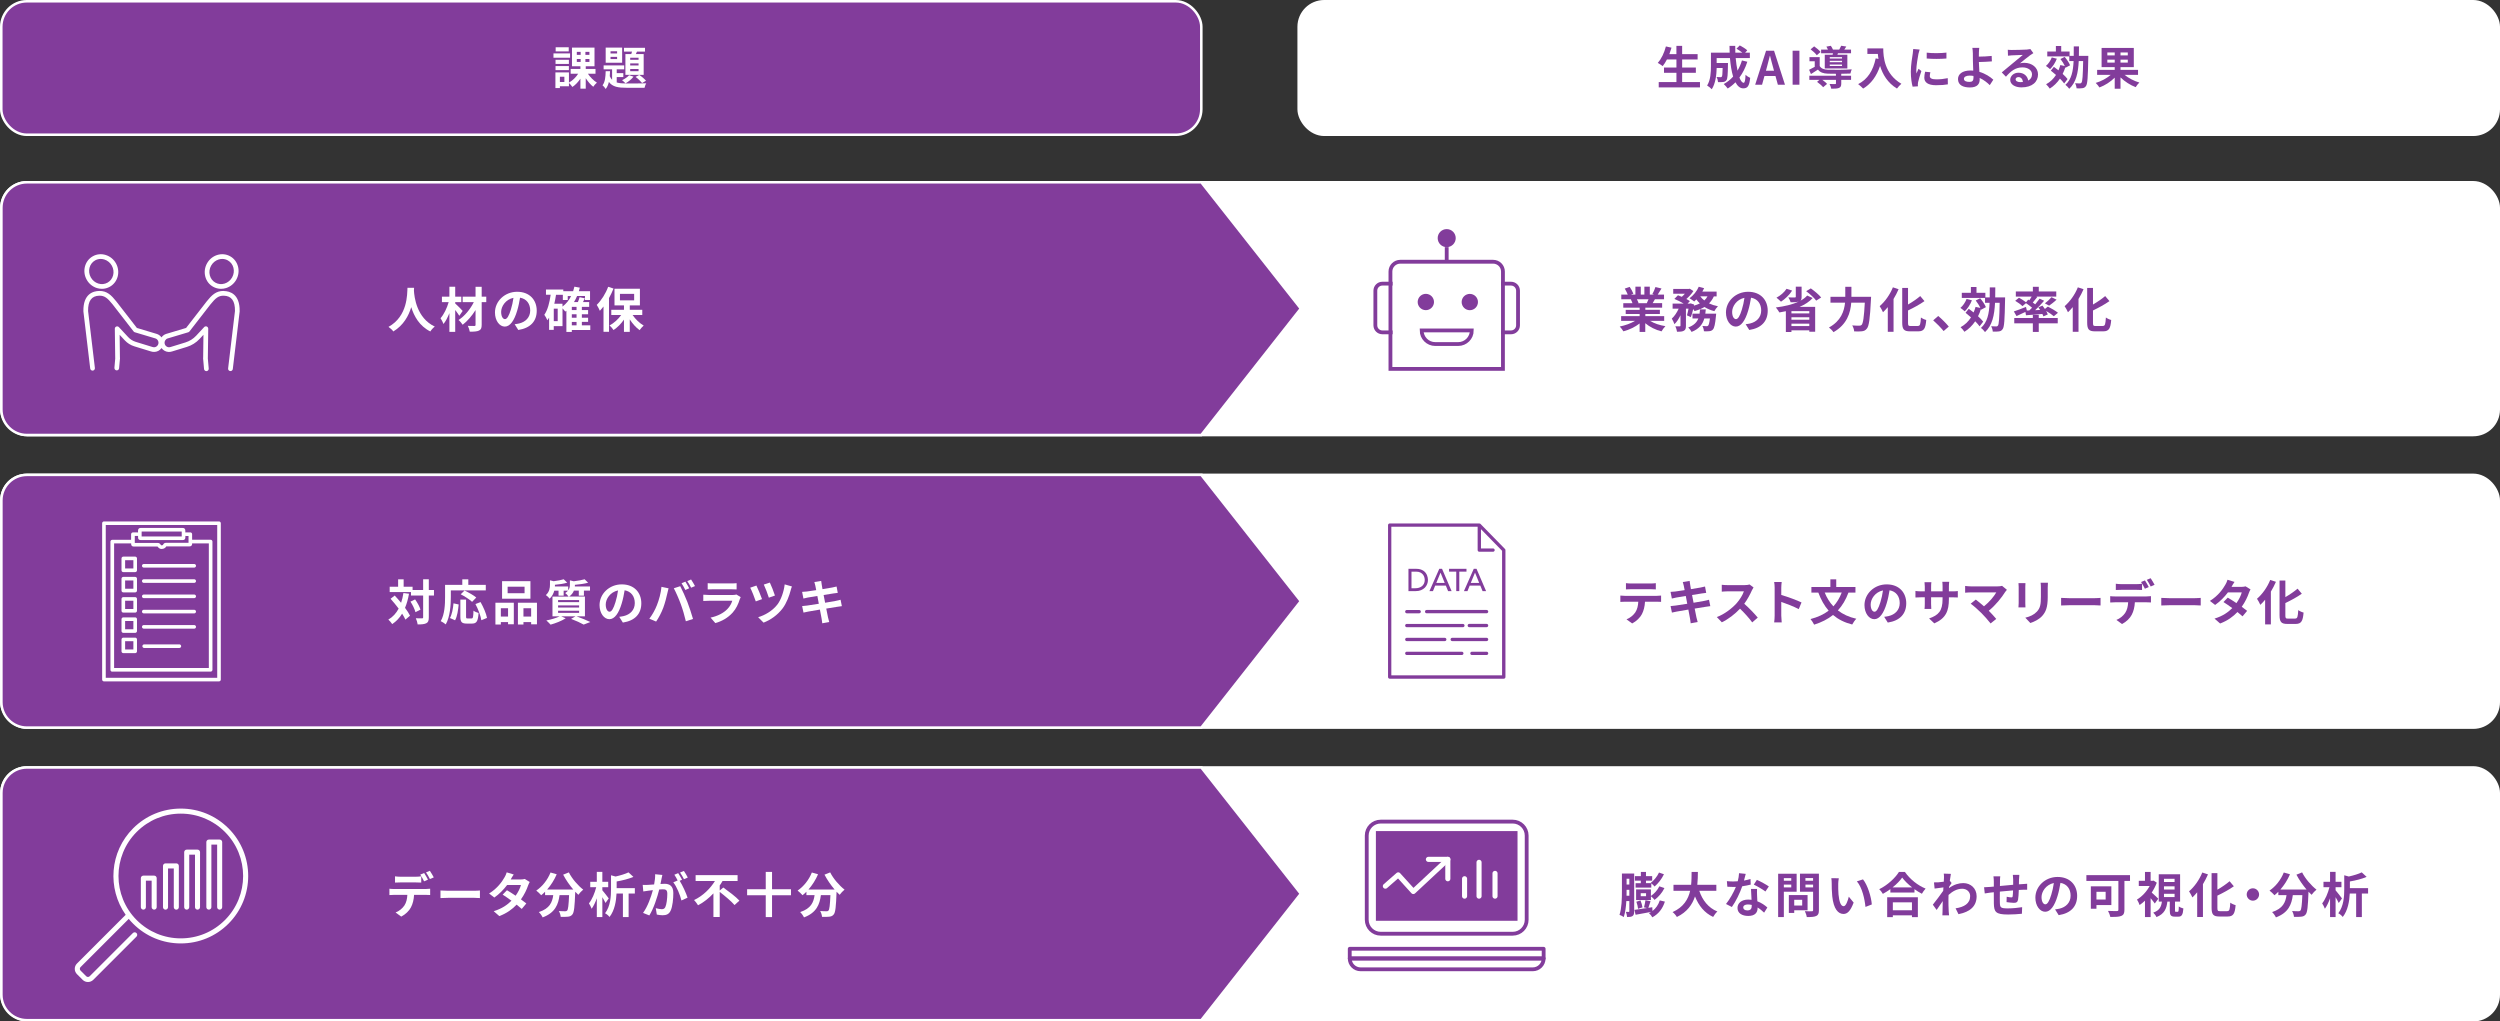 <?xml version="1.0" encoding="UTF-8"?>
<svg id="_レイヤー_1" data-name="レイヤー 1" xmlns="http://www.w3.org/2000/svg" xmlns:xlink="http://www.w3.org/1999/xlink" viewBox="0 0 981.04 400.84">
  <rect x="0" y="0" width="981.04" height="400.84" fill="#333333" stroke="none"/>
  <defs>
    <clipPath id="clippath">
      <rect x="19.27" y="193.32" width="90" height="92.5" fill="none"/>
    </clipPath>
    <clipPath id="clippath-1">
      <rect x="19.27" y="193.32" width="90.5" height="93" fill="none"/>
    </clipPath>
  </defs>
  <rect x=".5" y=".5" width="470.91" height="52.38" rx="10" ry="10" fill="#823c9b" stroke="#fff" stroke-miterlimit="10"/>
  <rect x="509.63" y=".5" width="470.91" height="52.38" rx="10" ry="10" fill="#fff" stroke="#fff" stroke-miterlimit="10"/>
  <rect x=".54" y="71.53" width="980" height="99.18" rx="10" ry="10" fill="#fff" stroke="#fff" stroke-miterlimit="10"/>
  <g>
    <path d="M223.71,22.65h-6.52v-1.69h6.52v1.69ZM230.71,28.94c.9,1.37,2.27,2.72,3.53,3.49-.47.36-1.12,1.12-1.44,1.62-1.03-.79-2.09-2.03-2.95-3.37v4.1h-2.09v-3.92c-.88,1.33-1.98,2.5-3.15,3.26-.31-.47-.9-1.17-1.35-1.57v1.3h-3.55v.7h-1.76v-6.14h5.31v4c1.39-.76,2.74-2.07,3.62-3.48h-2.95v-1.89h3.83v-1.04h-3.31v-7.33h8.84v7.33h-3.44v1.04h3.83v1.89h-2.97ZM223.24,25.1h-5.24v-1.64h5.24v1.64ZM218,25.93h5.24v1.6h-5.24v-1.6ZM223.18,20.17h-5.13v-1.62h5.13v1.62ZM221.47,30.11h-1.76v2.07h1.76v-2.07ZM226.35,21.52h1.51v-1.17h-1.51v1.17ZM226.35,24.31h1.51v-1.15h-1.51v1.15ZM231.3,20.35h-1.58v1.17h1.58v-1.17ZM231.3,23.16h-1.58v1.15h1.58v-1.15Z" fill="#fff"/>
    <path d="M241.99,32.36c1.08.32,2.39.4,4,.4,1.22,0,6.14,0,7.62-.07-.29.41-.58,1.24-.68,1.76h-6.93c-3.38,0-5.62-.34-7.06-2.3-.25,1.08-.65,2.03-1.26,2.77-.27-.45-.81-1.13-1.24-1.46,1.01-1.24,1.19-3.37,1.24-5.53h1.71c-.02.67-.05,1.31-.11,1.96.25.58.56,1.04.92,1.42v-4.1h-3.33v-1.55h8.07v1.55h-2.93v1.48h2.59v1.55h-2.59v2.12ZM244.14,24.63h-6.46v-5.94h6.46v5.94ZM242.16,20.12h-2.58v.85h2.58v-.85ZM242.16,22.31h-2.58v.88h2.58v-.88ZM248.62,30.07c-.77,1.01-2.04,2.03-3.15,2.63-.31-.34-.99-.95-1.37-1.24,1.06-.49,2.14-1.19,2.77-1.94l1.75.56ZM247.72,21.21c.11-.31.2-.65.31-.97h-3.17v-1.49h8.25v1.49h-3.15l-.43.97h3.06v8.17h-7.17v-8.17h2.3ZM250.58,22.65h-3.28v.83h3.28v-.83ZM250.58,24.87h-3.28v.83h3.28v-.83ZM250.58,27.07h-3.28v.86h3.28v-.86ZM250.87,29.41c.96.63,2.07,1.58,2.63,2.27l-1.53.9c-.56-.7-1.67-1.76-2.57-2.4l1.48-.77Z" fill="#fff"/>
  </g>
  <g>
    <path d="M667.1,32.2v2.11h-16.19v-2.11h6.95v-3.62h-4.88v-2.07h4.88v-3.17h-3.73c-.52.99-1.08,1.91-1.67,2.61-.43-.34-1.39-.99-1.93-1.28,1.4-1.51,2.58-4,3.19-6.45l2.21.49c-.25.86-.54,1.71-.85,2.54h2.77v-3.24h2.25v3.24h6.07v2.09h-6.07v3.17h5.38v2.07h-5.38v3.62h6.99Z" fill="#823c9b"/>
    <path d="M685.67,24.26c-.74,2.34-1.8,4.43-3.1,6.18.52,1.3,1.1,2.05,1.67,2.05.43,0,.65-.9.74-3.15.49.5,1.24.97,1.82,1.21-.34,3.33-1.06,4.12-2.74,4.12-1.26,0-2.25-.9-3.04-2.38-.92.95-1.93,1.76-3.04,2.45-.32-.47-1.1-1.35-1.55-1.76,1.39-.76,2.63-1.75,3.67-2.92-.61-2.03-1.01-4.56-1.24-7.26h-5.22v1.93h4.45s-.02.56-.02.81c-.05,3.78-.16,5.38-.58,5.91-.34.47-.7.63-1.24.72-.47.07-1.24.07-2.07.05-.04-.63-.27-1.46-.59-2,.65.05,1.26.07,1.55.07.25,0,.4-.04.54-.22.18-.25.25-1.12.31-3.39h-2.34c-.07,2.63-.45,6.14-1.93,8.34-.38-.41-1.33-1.21-1.82-1.46,1.37-2.16,1.5-5.29,1.5-7.63v-5.26h7.35c-.04-.88-.07-1.76-.07-2.66h2.25c-.02.9,0,1.78.04,2.66h2.75c-.67-.54-1.57-1.12-2.3-1.57l1.3-1.28c.99.5,2.3,1.33,2.94,1.93l-.86.92h1.87v2.12h-5.56c.16,1.8.41,3.49.72,4.93.7-1.21,1.3-2.54,1.73-4l2.14.52Z" fill="#823c9b"/>
    <path d="M693.03,19.9h3.13l4.29,13.34h-2.79l-.94-3.42h-4.32l-.94,3.42h-2.7l4.27-13.34ZM692.98,27.75h3.17l-.4-1.46c-.41-1.39-.77-2.92-1.15-4.36h-.09c-.34,1.46-.74,2.97-1.13,4.36l-.4,1.46Z" fill="#823c9b"/>
    <path d="M703.45,19.9h2.67v13.34h-2.67v-13.34Z" fill="#823c9b"/>
    <path d="M722.54,29.71h3.85v1.62h-3.85v1.44c0,.95-.2,1.46-.92,1.75-.72.27-1.67.29-3.01.29-.09-.58-.4-1.31-.67-1.85.88.05,1.87.05,2.14.04.29,0,.38-.07.38-.27v-1.39h-5.35c.72.5,1.46,1.12,1.87,1.58l-1.55,1.31c-.47-.59-1.55-1.51-2.39-2.11l.95-.79h-3.98v-1.62h10.44v-.76c-1.21,0-2.32-.02-3.15-.04-1.82-.07-3.04-.47-3.91-1.6-.86.59-1.75,1.15-2.75,1.76l-.72-1.69c.67-.32,1.46-.72,2.21-1.15v-2.18h-2.07v-1.62h4.02v3.49c.59.99,1.67,1.39,3.21,1.44,2.18.09,6.88.04,9.36-.14-.18.4-.43,1.17-.52,1.64-.96.04-2.25.07-3.6.09v.76ZM712.94,21.68c-.47-.67-1.53-1.66-2.43-2.32l1.39-1.17c.9.61,2,1.53,2.5,2.21l-1.46,1.28ZM719.15,21.48c.04-.18.09-.38.13-.58h-4.65v-1.44h2.68c-.16-.4-.4-.83-.61-1.17l1.75-.32c.31.43.65,1.03.83,1.49h2.47c.29-.49.59-1.08.77-1.51l2,.31c-.27.45-.54.86-.79,1.21h2.65v1.44h-5.13l-.23.58h3.91v5.37h-8.86v-5.37h3.1ZM722.84,22.42h-4.81v.54h4.81v-.54ZM722.84,23.86h-4.81v.56h4.81v-.56ZM722.84,25.32h-4.81v.58h4.81v-.58Z" fill="#823c9b"/>
    <path d="M739.02,19c0,3.4.49,9.98,7.11,13.88-.47.38-1.35,1.31-1.73,1.87-3.73-2.25-5.64-5.65-6.63-8.88-1.35,4.03-3.51,7.02-6.64,8.89-.4-.45-1.4-1.33-1.96-1.75,3.75-1.89,5.89-5.37,6.88-10.1l1.1.2c-.13-.68-.2-1.33-.25-1.94h-4.11v-2.18h6.23Z" fill="#823c9b"/>
    <path d="M752.84,21.05c-.23,1.21-.86,4.81-.86,6.61,0,.34.02.81.07,1.17.27-.61.56-1.24.81-1.84l1.12.88c-.5,1.49-1.1,3.46-1.3,4.41-.05.27-.09.67-.09.85,0,.2.02.49.04.74l-2.09.14c-.36-1.24-.7-3.44-.7-5.89,0-2.7.56-5.74.76-7.13.05-.5.16-1.19.18-1.76l2.52.22c-.14.38-.38,1.28-.45,1.6ZM757.29,29.86c0,.79.68,1.28,2.52,1.28,1.6,0,2.93-.14,4.52-.47l.04,2.43c-1.17.22-2.61.34-4.65.34-3.1,0-4.59-1.1-4.59-2.95,0-.7.11-1.42.31-2.34l2.07.2c-.14.59-.22,1.03-.22,1.51ZM763.81,20.64v2.32c-2.21.2-5.47.22-7.74,0v-2.3c2.21.31,5.8.22,7.74-.02Z" fill="#823c9b"/>
    <path d="M776.55,20.91c-.02.41-.02.85-.02,1.31,1.44-.02,3.55-.09,5.04-.27l.07,2.14c-1.51.13-3.64.22-5.1.25.04,1.08.11,2.52.2,3.85,2.29.67,4.23,1.93,5.47,3.08l-1.39,2.14c-1.03-1.03-2.38-2.09-3.98-2.83.02.23.02.45.02.63,0,1.6-.81,3.11-3.83,3.11-2.57,0-4.68-.85-4.68-3.29,0-1.87,1.6-3.37,4.92-3.37.36,0,.72.02,1.06.05-.05-1.4-.13-2.93-.13-3.89,0-1.1,0-2.16-.02-2.93-.04-.88-.09-1.66-.2-2.11h2.72c-.09.52-.14,1.4-.16,2.11ZM772.86,32.14c1.15,0,1.57-.5,1.57-1.71,0-.16,0-.38-.02-.63-.47-.07-.97-.13-1.48-.13-1.4,0-2.25.49-2.25,1.26,0,.88.92,1.21,2.18,1.21Z" fill="#823c9b"/>
    <path d="M789.55,19.61c.95,0,4.81-.07,5.83-.16.74-.07,1.15-.13,1.37-.2l1.17,1.6c-.41.27-.85.52-1.26.83-.97.68-2.86,2.27-4,3.17.59-.14,1.13-.2,1.71-.2,3.06,0,5.38,1.91,5.38,4.54,0,2.84-2.16,5.1-6.52,5.1-2.5,0-4.39-1.15-4.39-2.95,0-1.46,1.31-2.81,3.22-2.81,2.23,0,3.58,1.37,3.84,3.08.99-.52,1.49-1.35,1.49-2.45,0-1.62-1.62-2.72-3.75-2.72-2.75,0-4.56,1.46-6.48,3.66l-1.64-1.69c1.28-1.03,3.46-2.86,4.52-3.75,1.01-.83,2.88-2.34,3.76-3.12-.92.02-3.4.13-4.36.18-.49.04-1.06.09-1.48.14l-.07-2.34c.5.07,1.13.09,1.64.09ZM792.79,32.23c.38,0,.72-.02,1.04-.05-.11-1.17-.77-1.93-1.75-1.93-.68,0-1.12.41-1.12.86,0,.67.74,1.12,1.82,1.12Z" fill="#823c9b"/>
    <path d="M807.13,23.05c-.59,1.55-1.62,3.11-2.66,4.1-.36-.34-1.15-.97-1.62-1.28.97-.79,1.82-2.07,2.3-3.33l1.98.5ZM810,32.75c-.38-.56-.97-1.22-1.64-1.89-1.08,1.6-2.43,2.92-4,3.91-.29-.45-1.01-1.31-1.44-1.71,1.6-.86,2.9-2.11,3.89-3.65-.68-.61-1.39-1.19-2.04-1.69l1.21-1.49c.58.41,1.19.88,1.8,1.37.29-.65.52-1.35.72-2.07l1.78.38c-.4-.88-1.08-1.93-1.73-2.75l1.66-.83c.85.99,1.78,2.36,2.12,3.29l-1.78.95-.07-.2c-.29.94-.65,1.82-1.06,2.63.79.72,1.48,1.42,1.93,2.02l-1.35,1.75ZM819.49,21.93s0,.68-.02.95c-.14,7.4-.29,10.03-.88,10.84-.4.59-.81.79-1.4.88-.56.11-1.41.09-2.29.07-.04-.59-.27-1.42-.61-2,.81.05,1.55.07,1.89.07.27,0,.45-.05.63-.31.38-.49.54-2.68.65-8.48h-1.73c-.23,4.63-1.01,8.41-3.73,10.89-.32-.5-1.03-1.22-1.51-1.55,2.39-2.12,3.04-5.31,3.22-9.34h-1.69v-1.82h-8.64v-1.91h3.38v-2.16h2.09v2.16h3.29v1.69h1.62c.02-1.17.02-2.41.02-3.71h2.05c0,1.28-.02,2.52-.04,3.71h3.69Z" fill="#823c9b"/>
    <path d="M833.69,29.37c1.58,1.28,3.78,2.43,5.83,3.02-.49.43-1.13,1.28-1.44,1.82-2.09-.79-4.29-2.2-5.96-3.83v4.43h-2.27v-4.34c-1.66,1.66-3.85,3.06-6,3.85-.32-.5-.97-1.33-1.46-1.78,2.14-.63,4.38-1.82,5.89-3.17h-5.33v-1.96h6.9v-1.06h-5.15v-7.53h12.64v7.53h-5.22v1.06h6.88v1.96h-5.31ZM826.95,21.75h2.9v-1.15h-2.9v1.15ZM829.85,24.56v-1.15h-2.9v1.15h2.9ZM834.98,20.6h-2.86v1.15h2.86v-1.15ZM834.98,23.41h-2.86v1.15h2.86v-1.15Z" fill="#823c9b"/>
  </g>
  <path d="M471.41,71.53H10.54c-5.5,0-10,4.5-10,10v79.18c0,5.5,4.5,10,10,10h460.87l39.05-49.62-39.05-49.56Z" fill="#823c9b" stroke="#fff" stroke-miterlimit="10"/>
  <g>
    <path d="M162.49,112.94c-.02.3-.04.68-.06,1.08.15,2.62,1.1,10.81,8.19,14.13-.7.53-1.39,1.31-1.75,1.92-4.29-2.13-6.42-6.04-7.49-9.54-1.03,3.42-3.02,7.09-7.03,9.54-.4-.59-1.14-1.27-1.9-1.8,7.58-4.2,7.31-12.82,7.45-15.33h2.58Z" fill="#fff"/>
    <path d="M180.24,123.92c-.38-.61-.99-1.46-1.61-2.28v8.59h-2.28v-7.35c-.67,1.65-1.44,3.19-2.32,4.26-.23-.7-.76-1.65-1.16-2.26,1.35-1.52,2.54-4.03,3.19-6.31h-2.64v-2.15h2.93v-3.91h2.28v3.91h2.39v2.15h-2.39v.51c.76.63,2.51,2.45,2.93,2.93l-1.31,1.92ZM190.82,118.57h-1.8v8.89c0,1.31-.29,1.9-1.06,2.26-.76.38-1.98.44-3.61.44-.09-.65-.44-1.65-.76-2.28,1.04.04,2.22.04,2.55.04.34-.02.47-.11.47-.46v-5.78c-1.41,2.26-3.23,4.37-5.05,5.76-.38-.59-1.04-1.39-1.63-1.86,2.36-1.48,4.63-4.26,6-7.01h-4.37v-2.15h5.05v-3.88h2.41v3.88h1.8v2.15Z" fill="#fff"/>
    <path d="M203.38,129.49l-1.42-2.26c.72-.08,1.25-.19,1.77-.3,2.43-.57,4.33-2.32,4.33-5.09,0-2.62-1.42-4.58-3.99-5.02-.27,1.61-.59,3.36-1.14,5.15-1.14,3.84-2.77,6.19-4.84,6.19s-3.86-2.32-3.86-5.53c0-4.39,3.8-8.13,8.72-8.13s7.67,3.27,7.67,7.41-2.45,6.84-7.24,7.58ZM198.16,125.23c.8,0,1.54-1.2,2.32-3.76.44-1.41.8-3.02,1.01-4.6-3.13.65-4.83,3.42-4.83,5.51,0,1.92.76,2.85,1.5,2.85Z" fill="#fff"/>
    <path d="M231.63,129.51h-7.24v.74h-2.13v-8.3c-.13.11-.28.23-.42.32-.21-.28-.68-.85-1.1-1.29v6.99h-3.44v1.48h-1.82v-4.81c-.21.36-.44.72-.68,1.04-.21-.51-.8-1.65-1.2-2.15,1.33-1.9,2.05-4.77,2.49-7.86h-1.84v-2.05h6.8v.65h3.86c.19-.57.36-1.16.49-1.77l2.13.38c-.11.47-.25.93-.38,1.39h4.39v3.46h-1.99v-1.56h-3.1c-.34.85-.76,1.63-1.22,2.38h1.54c.27-.65.53-1.35.67-1.92l2.05.44c-.23.51-.48,1.01-.72,1.48h2.43v1.86h-2.87v1.27h2.45v1.65h-2.45v1.35h2.45v1.63h-2.45v1.35h3.31v1.84ZM218.85,121.13h-1.54v4.88h1.54v-4.88ZM220.74,120.29c1.41-1.04,2.55-2.45,3.38-4.12h-1.33v1.56h-1.92v-2.05h-2.68c-.17,1.2-.4,2.37-.67,3.51h3.21v1.1ZM226.25,120.41h-1.86v1.27h1.86v-1.27ZM226.25,123.33h-1.86v1.35h1.86v-1.35ZM224.39,127.67h1.86v-1.35h-1.86v1.35Z" fill="#fff"/>
    <path d="M240.75,113.23c-.49,1.23-1.08,2.53-1.77,3.74v13.24h-2.15v-9.94c-.47.61-.95,1.18-1.44,1.69-.21-.55-.84-1.77-1.22-2.32,1.77-1.71,3.5-4.41,4.48-7.1l2.09.68ZM248.24,123.62c1.12,1.65,2.75,3.21,4.35,4.14-.51.44-1.23,1.23-1.6,1.8-1.39-.99-2.77-2.53-3.86-4.22v4.9h-2.28v-4.81c-1.16,1.67-2.6,3.12-4.1,4.08-.34-.55-1.04-1.37-1.56-1.8,1.71-.89,3.4-2.43,4.58-4.1h-3.89v-2.05h4.98v-1.71h-3.72v-6.54h9.97v6.54h-3.97v1.71h4.9v2.05h-3.8ZM243.28,117.86h5.57v-2.55h-5.57v2.55Z" fill="#fff"/>
  </g>
  <g>
    <path d="M647.51,125.92c1.62.99,3.82,1.73,6.02,2.07-.51.49-1.18,1.44-1.52,2.05-2.34-.59-4.64-1.73-6.38-3.21v3.42h-2.22v-3.31c-1.77,1.39-4.1,2.49-6.36,3.08-.32-.55-.97-1.42-1.44-1.88,2.13-.44,4.37-1.23,6-2.22h-5.45v-1.86h7.26v-.84h-5.47v-1.63h5.47v-.85h-6.42v-1.77h3.61c-.15-.48-.4-1.04-.65-1.48l.23-.04h-3.97v-1.84h2.54c-.27-.72-.76-1.63-1.18-2.36l1.94-.67c.55.82,1.18,1.94,1.44,2.68l-.93.34h1.73v-3.1h2.11v3.1h1.41v-3.1h2.13v3.1h1.69l-.68-.21c.46-.78.93-1.92,1.2-2.75l2.38.57c-.53.87-1.04,1.73-1.48,2.39h2.47v1.84h-3.57c-.3.55-.61,1.06-.89,1.52h3.72v1.77h-6.59v.85h5.7v1.63h-5.7v.84h7.39v1.86h-5.51ZM642.35,117.45c.27.49.51,1.06.65,1.46l-.32.06h3.55c.23-.46.46-1.01.67-1.52h-4.54Z" fill="#823c9b"/>
    <path d="M672.55,116.29c-.49,1.08-1.12,1.99-1.9,2.77,1.04.49,2.22.87,3.5,1.12-.49.46-1.12,1.35-1.42,1.92-1.44-.36-2.74-.93-3.88-1.63-1.12.68-2.43,1.2-3.88,1.6-.11-.21-.3-.49-.53-.8-.27,1.18-.59,2.32-.93,3.17l-1.52-.7c.21-.7.44-1.65.61-2.62h-1.01v6.69c0,1.03-.15,1.63-.82,1.98-.65.36-1.5.4-2.68.4-.06-.63-.36-1.54-.65-2.15.7.02,1.46.02,1.71.02.23-.02.3-.06.3-.29v-4.07c-.67,1.41-1.46,2.68-2.38,3.51-.19-.65-.68-1.58-1.03-2.18,1.04-.93,2.03-2.41,2.7-3.91h-2.38v-1.98h4.35c-1.06-.65-2.49-1.37-3.67-1.84l1.42-1.44c.46.17.99.38,1.5.61.42-.36.84-.78,1.2-1.2h-4.56v-1.9h6.14l.34-.08,1.44.91c-.65,1.06-1.71,2.22-2.77,3.13.55.28,1.03.57,1.39.84l-.93.97h.91l.3-.1,1.37.46-.08.44c.84-.23,1.63-.51,2.32-.87-.49-.48-.95-1.01-1.35-1.58-.29.3-.57.57-.85.82-.44-.36-1.31-.97-1.84-1.27,1.48-1.06,2.89-2.77,3.63-4.52l2.11.57c-.21.46-.44.89-.7,1.33h5.6v1.88h-1.1ZM673.45,123.09s-.04.59-.08.85c-.3,3.29-.65,4.75-1.2,5.36-.42.44-.82.59-1.39.66-.47.06-1.25.08-2.13.04-.02-.63-.27-1.5-.61-2.09.68.08,1.33.1,1.63.1.27,0,.42-.04.61-.21.27-.25.51-1.06.72-2.83h-2.2c-.65,2.26-2,4.1-5,5.28-.25-.53-.84-1.33-1.31-1.75,2.28-.84,3.38-2.05,3.97-3.53h-2.3v-1.88h2.77c.1-.55.15-1.1.19-1.69h2.26c-.06.57-.11,1.14-.19,1.69h4.24ZM667.22,116.29c.42.59.95,1.14,1.58,1.61.51-.46.93-1.01,1.25-1.61h-2.83Z" fill="#823c9b"/>
    <path d="M686.44,129.49l-1.42-2.26c.72-.08,1.25-.19,1.77-.3,2.43-.57,4.33-2.32,4.33-5.09,0-2.62-1.42-4.58-3.99-5.02-.27,1.61-.59,3.36-1.14,5.15-1.14,3.84-2.77,6.19-4.84,6.19s-3.86-2.32-3.86-5.53c0-4.39,3.8-8.13,8.72-8.13s7.67,3.27,7.67,7.41-2.45,6.84-7.24,7.58ZM681.22,125.23c.8,0,1.54-1.2,2.32-3.76.44-1.41.8-3.02,1.01-4.6-3.13.65-4.83,3.42-4.83,5.51,0,1.92.76,2.85,1.5,2.85Z" fill="#823c9b"/>
    <path d="M711.33,116.95c-1.29,1.44-3.08,2.58-5.11,3.46h6.08v9.76h-2.3v-.55h-7.01v.65h-2.19v-8.15c-.85.19-1.69.36-2.54.49-.29-.51-.97-1.48-1.39-1.96,3.32-.4,6.57-1.14,9.06-2.36l-.04.02c-.82.3-1.84.32-3.21.32-.15-.59-.57-1.42-.91-1.94.99.06,2.18.06,2.51.04.32,0,.42-.06.42-.3v-3.93h2.28v4.01c0,.76-.13,1.22-.51,1.52,1.08-.57,2.01-1.25,2.7-2.05l2.17.97ZM703.26,114.04c-1.06,1.71-2.81,3.34-4.37,4.35-.42-.4-1.27-1.2-1.77-1.58,1.54-.8,3.08-2.13,3.95-3.48l2.18.7ZM710,122.1h-7.01v.89h7.01v-.89ZM702.99,125.48h7.01v-.97h-7.01v.97ZM710,127.95v-.93h-7.01v.93h7.01ZM710.59,113.17c1.44,1.01,3.21,2.49,4.07,3.57l-1.96,1.23c-.74-1.06-2.47-2.62-3.93-3.7l1.82-1.1Z" fill="#823c9b"/>
    <path d="M734.25,116.46s-.02.78-.06,1.08c-.38,7.56-.76,10.41-1.6,11.4-.57.74-1.12.95-1.94,1.06-.7.1-1.88.1-3.04.04-.04-.68-.34-1.69-.78-2.34,1.2.1,2.32.1,2.81.1.4,0,.63-.06.89-.3.57-.59.95-3.08,1.25-8.72h-5.32c-.3,3.93-1.63,8.55-6.97,11.57-.36-.57-1.22-1.42-1.77-1.84,4.71-2.56,5.98-6.4,6.31-9.73h-5.72v-2.32h5.81v-3.91h2.41v3.91h7.69Z" fill="#823c9b"/>
    <path d="M745.04,113.49c-.55,1.29-1.22,2.58-1.98,3.84v12.88h-2.26v-9.69c-.61.74-1.25,1.42-1.88,2.01-.25-.57-.89-1.82-1.31-2.39,2.05-1.73,4.05-4.52,5.19-7.39l2.24.74ZM752.58,127.91c.91,0,1.06-.65,1.22-3.32.53.4,1.48.84,2.09.97-.27,3.27-.85,4.46-3.1,4.46h-3.25c-2.39,0-3.08-.76-3.08-3.44v-13.58h2.28v6.5c1.79-1.03,3.53-2.24,4.79-3.32l1.67,1.98c-1.88,1.33-4.24,2.6-6.46,3.67v4.79c0,1.12.13,1.31,1.04,1.31h2.79Z" fill="#823c9b"/>
    <path d="M758.61,125.71l1.98-1.71c1.35,1.1,3.19,2.98,4.14,4.16l-2.03,1.75c-1.16-1.42-2.77-3.06-4.08-4.2Z" fill="#823c9b"/>
    <path d="M773.81,117.84c-.63,1.63-1.71,3.29-2.81,4.33-.38-.36-1.22-1.03-1.71-1.35,1.03-.84,1.92-2.18,2.43-3.51l2.09.53ZM776.83,128.08c-.4-.59-1.03-1.29-1.73-2-1.14,1.69-2.56,3.08-4.22,4.12-.3-.48-1.06-1.39-1.52-1.8,1.69-.91,3.06-2.22,4.1-3.86-.72-.65-1.46-1.25-2.15-1.79l1.27-1.58c.61.44,1.25.93,1.9,1.44.3-.68.55-1.42.76-2.18l1.88.4c-.42-.93-1.14-2.03-1.82-2.91l1.75-.87c.89,1.04,1.88,2.49,2.24,3.48l-1.88,1.01-.08-.21c-.3.99-.68,1.92-1.12,2.77.84.76,1.56,1.5,2.03,2.13l-1.42,1.84ZM786.84,116.67s0,.72-.02,1.01c-.15,7.81-.3,10.58-.93,11.44-.42.63-.86.84-1.48.93-.59.11-1.48.09-2.41.08-.04-.63-.29-1.5-.65-2.11.86.06,1.63.08,2,.08.29,0,.47-.06.67-.32.4-.51.57-2.83.68-8.95h-1.82c-.25,4.88-1.06,8.87-3.93,11.49-.34-.53-1.08-1.29-1.6-1.63,2.53-2.24,3.21-5.6,3.4-9.86h-1.79v-1.92h-9.12v-2.01h3.57v-2.28h2.2v2.28h3.48v1.79h1.71c.02-1.23.02-2.55.02-3.91h2.17c0,1.35-.02,2.66-.04,3.91h3.89Z" fill="#823c9b"/>
    <path d="M796.34,121.81c.36-.34.72-.7,1.08-1.06-.68-.59-1.6-1.25-2.39-1.79l-1.39,1.18c-.59-.61-1.84-1.52-2.85-2.09l1.5-1.23c.87.48,2.03,1.22,2.74,1.8l.87-1.04.46.27c.3-.46.63-.99.89-1.46h-6.21v-2.01h6.69v-1.84h2.32v1.84h6.86v2.01h-7.86l.42.15c-.59.76-1.22,1.54-1.77,2.18.34.25.67.47.95.7.65-.78,1.25-1.54,1.73-2.22l1.77.82c-1.04,1.23-2.32,2.56-3.53,3.7l1.96-.1c-.21-.36-.46-.7-.68-1.03l1.6-.66c.3.4.65.85.95,1.31l1.16-.93c1.31.65,3.08,1.69,3.97,2.43l-1.63,1.35c-.65-.57-1.86-1.41-3.02-2.07.29.49.51.97.65,1.37l-1.71.76c-.09-.29-.23-.61-.4-.95-2.3.21-4.62.38-6.44.51l-.23-1.31c-1.2.59-2.45,1.18-3.48,1.63l-1.06-1.82c1.2-.38,3.02-1.08,4.77-1.77l.34,1.41,1.01-.04ZM800.04,124.78h7.45v2.09h-7.45v3.38h-2.32v-3.38h-7.29v-2.09h7.29v-1.22h2.32v1.22ZM802.46,119.04c.86-.65,1.92-1.63,2.57-2.41l2.01.97c-.97.89-2.07,1.75-2.93,2.34l-1.65-.89Z" fill="#823c9b"/>
    <path d="M817.62,113.49c-.55,1.29-1.22,2.58-1.98,3.84v12.88h-2.26v-9.69c-.61.74-1.25,1.42-1.88,2.01-.25-.57-.89-1.82-1.31-2.39,2.05-1.73,4.05-4.52,5.19-7.39l2.24.74ZM825.16,127.91c.91,0,1.06-.65,1.22-3.32.53.4,1.48.84,2.09.97-.27,3.27-.85,4.46-3.1,4.46h-3.25c-2.39,0-3.08-.76-3.08-3.44v-13.58h2.28v6.5c1.79-1.03,3.53-2.24,4.79-3.32l1.67,1.98c-1.88,1.33-4.24,2.6-6.46,3.67v4.79c0,1.12.13,1.31,1.04,1.31h2.79Z" fill="#823c9b"/>
  </g>
  <rect x=".54" y="186.35" width="980" height="99.18" rx="10" ry="10" fill="#fff" stroke="#fff" stroke-miterlimit="10"/>
  <path d="M471.41,186.35H10.54c-5.5,0-10,4.5-10,10v79.18c0,5.5,4.5,10,10,10h460.87l39.05-49.62-39.05-49.56Z" fill="#823c9b" stroke="#fff" stroke-miterlimit="10"/>
  <g>
    <path d="M160.5,233c-.36,2.05-.87,3.89-1.56,5.53.84,1.1,1.52,2.17,1.96,3.08l-1.81,1.54c-.3-.68-.74-1.48-1.29-2.34-1.01,1.67-2.3,3.04-3.89,4.1-.27-.46-1.04-1.35-1.52-1.77,1.77-1.03,3.08-2.49,4.05-4.31-1.01-1.35-2.13-2.7-3.17-3.86l1.62-1.27c.82.87,1.67,1.84,2.51,2.85.4-1.18.7-2.45.91-3.84l2.2.28ZM170.3,233.7h-2.03v8.55c0,1.27-.23,1.94-.95,2.3-.72.4-1.84.49-3.42.49-.08-.67-.4-1.75-.72-2.43,1.06.06,2.09.04,2.41.04.34,0,.46-.1.46-.4v-8.55h-4.77v-1.37h-8.36v-2.09h3.31v-2.91h2.17v2.91h3.51v1.29h4.14v-4.22h2.22v4.22h2.03v2.17ZM162.89,235.21c.89,1.25,1.8,2.89,2.11,4.01l-1.96,1.01c-.29-1.12-1.1-2.85-1.96-4.14l1.8-.87Z" fill="#fff"/>
    <path d="M176.91,234.31c0,3.06-.29,7.75-1.99,10.71-.42-.38-1.42-1.03-1.96-1.27,1.56-2.72,1.69-6.71,1.69-9.44v-4.79h6.76v-2.19h2.36v2.19h6.86v2.15h-13.72v2.64ZM176.57,242.52c.8-1.44,1.2-3.65,1.39-5.76l2.03.44c-.21,2.18-.55,4.69-1.41,6.21l-2.01-.89ZM185.04,242.69c.57,0,.68-.44.76-3.06.48.4,1.41.76,2,.91-.21,3.25-.78,4.16-2.55,4.16h-2.11c-2.01,0-2.49-.67-2.49-2.77v-6.63h2.24v6.61c0,.68.08.78.61.78h1.54ZM185.25,236.17c-.91-.89-2.91-2.17-4.46-2.96l1.5-1.48c1.52.72,3.57,1.86,4.6,2.75l-1.63,1.69ZM188.58,236.27c1.12,1.98,2.22,4.48,2.53,6.21l-2.22.91c-.25-1.69-1.24-4.33-2.32-6.35l2.01-.78Z" fill="#fff"/>
    <path d="M194.41,236.52h7.22v8.45h-2.26v-.85h-2.83v.95h-2.13v-8.55ZM196.54,238.68v3.27h2.83v-3.27h-2.83ZM208.15,234.94h-11.13v-6.88h11.13v6.88ZM205.85,230.23h-6.65v2.56h6.65v-2.56ZM210.71,236.52v8.47h-2.28v-.87h-3.02v.95h-2.17v-8.55h7.47ZM208.43,241.95v-3.27h-3.02v3.27h3.02Z" fill="#fff"/>
    <path d="M226.25,241.87c1.94.68,4.12,1.6,5.41,2.22l-2.62,1.01c-1.08-.63-3.02-1.52-4.94-2.24l1.71-.99h-5.55l1.73.76c-1.58,1.03-4.01,1.96-5.93,2.49-.4-.44-1.2-1.25-1.67-1.65,1.84-.34,3.91-.95,5.22-1.6h-2.81v-7.75h6.31c-.28-.48-.91-1.12-1.31-1.39.47-.3.84-.63,1.1-.95h-1.71v1.98h-2.01v-1.98h-1.67c-.29,1.08-.82,2.24-1.82,3.15-.3-.42-1.03-1.14-1.48-1.41,1.39-1.25,1.61-2.81,1.61-4.07v-1.73l1.44.36c1.48-.17,3-.46,3.95-.76l1.39,1.33c-1.37.42-3.17.68-4.83.82v.09c0,.17,0,.38-.02.57h5.22v1.54c.55-.72.67-1.48.67-2.2v-1.73l1.52.36c1.58-.19,3.23-.47,4.26-.78l1.37,1.35c-1.46.42-3.42.66-5.19.82v.09c0,.17,0,.36-.02.55h5.95v1.63h-2.39v2h-2.01v-2h-1.92c-.32.84-.89,1.65-1.86,2.34h6.19v7.75h-3.29ZM219,236.29h8.25v-.82h-8.25v.82ZM219,238.4h8.25v-.82h-8.25v.82ZM219,240.51h8.25v-.84h-8.25v.84Z" fill="#fff"/>
    <path d="M244.42,244.31l-1.42-2.26c.72-.08,1.25-.19,1.77-.3,2.43-.57,4.33-2.32,4.33-5.09,0-2.62-1.42-4.58-3.99-5.02-.27,1.61-.59,3.36-1.14,5.15-1.14,3.84-2.77,6.19-4.84,6.19s-3.86-2.32-3.86-5.53c0-4.39,3.8-8.13,8.72-8.13s7.67,3.27,7.67,7.41-2.45,6.84-7.24,7.58ZM239.2,240.05c.8,0,1.54-1.2,2.32-3.76.44-1.41.8-3.02,1.01-4.6-3.13.65-4.83,3.42-4.83,5.51,0,1.92.76,2.85,1.5,2.85Z" fill="#fff"/>
    <path d="M259.58,230.29l2.77.57c-.17.55-.38,1.48-.46,1.9-.27,1.33-.95,3.95-1.61,5.72-.68,1.84-1.8,4.01-2.81,5.43l-2.66-1.12c1.2-1.56,2.32-3.61,2.96-5.28.85-2.13,1.58-4.81,1.8-7.22ZM264.41,230.85l2.53-.82c.78,1.46,2.09,4.39,2.81,6.23.67,1.71,1.67,4.75,2.2,6.63l-2.81.91c-.53-2.26-1.22-4.65-1.98-6.71-.72-1.99-1.96-4.81-2.75-6.25ZM270.45,230.85l-1.52.67c-.4-.78-.97-1.92-1.48-2.64l1.5-.63c.48.7,1.14,1.9,1.5,2.6ZM272.73,229.98l-1.52.65c-.38-.78-1.01-1.9-1.52-2.6l1.5-.63c.49.72,1.2,1.92,1.54,2.58Z" fill="#fff"/>
    <path d="M290.3,235.15c-.57,1.84-1.39,3.69-2.81,5.26-1.92,2.13-4.35,3.42-6.78,4.1l-1.88-2.15c2.85-.59,5.13-1.84,6.57-3.32,1.03-1.04,1.62-2.22,1.96-3.29h-9.18c-.46,0-1.41.02-2.2.09v-2.47c.8.06,1.62.11,2.2.11h9.4c.61,0,1.12-.08,1.39-.19l1.69,1.04c-.13.25-.29.59-.36.8ZM279.7,228.94h7.31c.59,0,1.52-.02,2.05-.09v2.45c-.51-.04-1.41-.06-2.09-.06h-7.28c-.61,0-1.42.02-1.98.06v-2.45c.53.08,1.33.09,1.98.09Z" fill="#fff"/>
    <path d="M299.03,235.11l-2.45.89c-.38-1.23-1.63-4.35-2.18-5.38l2.43-.84c.57,1.2,1.77,4.03,2.2,5.32ZM310.29,231.6c-.53,2.07-1.62,5.09-3.19,7.16-2,2.62-4.75,4.54-7.47,5.57l-2.13-2.13c2.6-.74,5.57-2.45,7.5-4.9,1.42-1.8,2.6-5.07,2.92-7.98l2.85.82c-.21.47-.38,1.04-.49,1.46ZM304.1,233.7l-2.39.84c-.36-1.22-1.41-3.97-1.98-5.15l2.37-.78c.48.93,1.63,3.86,2,5.09Z" fill="#fff"/>
    <path d="M319.57,228.4l2.68-.44c.06.38.11,1.03.21,1.48.04.27.15.89.3,1.75,1.62-.27,3.06-.49,3.74-.63.61-.11,1.33-.27,1.79-.4l.46,2.49c-.42.04-1.18.15-1.75.23-.78.13-2.22.36-3.8.61.19.95.38,1.99.59,3.04,1.71-.29,3.27-.55,4.12-.72.74-.15,1.44-.3,1.94-.46l.51,2.51c-.51.04-1.29.17-2.01.29-.91.15-2.45.4-4.12.67.3,1.56.57,2.83.68,3.42.13.57.32,1.25.49,1.86l-2.74.49c-.1-.7-.15-1.37-.27-1.92-.09-.55-.34-1.86-.65-3.46-1.94.32-3.72.63-4.54.78-.82.15-1.46.28-1.9.4l-.53-2.55c.51-.02,1.37-.13,1.98-.21.87-.11,2.64-.4,4.56-.7-.19-1.03-.4-2.09-.57-3.06-1.67.27-3.13.51-3.72.61-.61.13-1.1.23-1.75.4l-.51-2.62c.61-.02,1.18-.06,1.77-.13.67-.08,2.13-.29,3.76-.55-.15-.8-.29-1.42-.34-1.73-.11-.55-.25-.99-.38-1.44Z" fill="#fff"/>
  </g>
  <g>
    <path d="M637.67,233.82h12.44c.4,0,1.23-.04,1.73-.11v2.47c-.47-.04-1.2-.06-1.73-.06h-4.58c-.11,1.96-.53,3.55-1.22,4.88-.67,1.31-2.13,2.79-3.82,3.65l-2.22-1.61c1.35-.51,2.68-1.61,3.44-2.72.78-1.18,1.1-2.6,1.18-4.2h-5.22c-.57,0-1.29.04-1.82.08v-2.49c.57.06,1.23.11,1.82.11ZM640.08,228.97h7.64c.65,0,1.41-.04,2.05-.13v2.45c-.65-.04-1.39-.08-2.05-.08h-7.62c-.67,0-1.46.04-2.05.08v-2.45c.63.09,1.41.13,2.03.13Z" fill="#823c9b"/>
    <path d="M660.36,228.4l2.68-.44c.06.38.11,1.03.21,1.48.04.27.15.89.3,1.75,1.62-.27,3.06-.49,3.74-.63.61-.11,1.33-.27,1.79-.4l.46,2.49c-.42.04-1.18.15-1.75.23-.78.13-2.22.36-3.8.61.19.95.38,1.99.59,3.04,1.71-.29,3.27-.55,4.12-.72.74-.15,1.44-.3,1.94-.46l.51,2.51c-.51.04-1.29.17-2.01.29-.91.15-2.45.4-4.12.67.3,1.56.57,2.83.68,3.42.13.57.32,1.25.49,1.86l-2.74.49c-.1-.7-.15-1.37-.27-1.92-.09-.55-.34-1.86-.65-3.46-1.94.32-3.72.63-4.54.78-.82.15-1.46.28-1.9.4l-.53-2.55c.51-.02,1.37-.13,1.98-.21.87-.11,2.64-.4,4.56-.7-.19-1.03-.4-2.09-.57-3.06-1.67.27-3.13.51-3.72.61-.61.13-1.1.23-1.75.4l-.51-2.62c.61-.02,1.18-.06,1.77-.13.67-.08,2.13-.29,3.76-.55-.15-.8-.29-1.42-.34-1.73-.11-.55-.25-.99-.38-1.44Z" fill="#823c9b"/>
    <path d="M687.45,231.71c-.65,1.48-1.71,3.51-2.98,5.22,1.88,1.63,4.18,4.07,5.3,5.43l-2.17,1.88c-1.24-1.71-3-3.65-4.79-5.38-2.01,2.13-4.54,4.1-7.14,5.34l-1.96-2.05c3.06-1.14,6-3.46,7.79-5.45,1.25-1.42,2.41-3.31,2.83-4.65h-6.44c-.8,0-1.84.11-2.24.13v-2.7c.51.08,1.67.13,2.24.13h6.71c.82,0,1.58-.11,1.96-.25l1.56,1.16c-.15.21-.49.8-.67,1.18Z" fill="#823c9b"/>
    <path d="M696.4,230.66c0-.67-.06-1.61-.19-2.28h2.96c-.08.67-.17,1.5-.17,2.28v2.81c2.55.74,6.19,2.09,7.94,2.94l-1.08,2.62c-1.96-1.03-4.81-2.13-6.86-2.83v5.38c0,.55.1,1.88.17,2.66h-2.96c.11-.76.19-1.9.19-2.66v-10.92Z" fill="#823c9b"/>
    <path d="M725.37,232.53c-1.03,2.81-2.41,5.11-4.16,7.01,1.96,1.5,4.35,2.62,7.24,3.27-.55.55-1.27,1.61-1.62,2.26-3.06-.78-5.53-2.05-7.52-3.74-2.07,1.65-4.52,2.89-7.41,3.8-.27-.59-.97-1.65-1.42-2.2,2.81-.74,5.19-1.82,7.11-3.29-1.71-1.96-3.02-4.33-4.05-7.1h-2.72v-2.2h7.45v-3h2.3v3h7.54v2.2h-2.74ZM716.05,232.53c.82,2.05,1.94,3.88,3.4,5.41,1.37-1.48,2.45-3.27,3.27-5.41h-6.67Z" fill="#823c9b"/>
    <path d="M740.8,244.31l-1.42-2.26c.72-.08,1.25-.19,1.77-.3,2.43-.57,4.33-2.32,4.33-5.09,0-2.62-1.42-4.58-3.99-5.02-.27,1.61-.59,3.36-1.14,5.15-1.14,3.84-2.77,6.19-4.84,6.19s-3.86-2.32-3.86-5.53c0-4.39,3.8-8.13,8.72-8.13s7.67,3.27,7.67,7.41-2.45,6.84-7.24,7.58ZM735.58,240.05c.8,0,1.54-1.2,2.32-3.76.44-1.41.8-3.02,1.01-4.6-3.13.65-4.83,3.42-4.83,5.51,0,1.92.76,2.85,1.5,2.85Z" fill="#823c9b"/>
    <path d="M759.04,244.61l-2.03-1.92c3.67-1.27,5.28-2.91,5.28-7.58v-.72h-4.5v2.58c0,.84.06,1.61.08,1.99h-2.66c.06-.38.11-1.14.11-1.99v-2.58h-1.62c-.95,0-1.63.04-2.05.08v-2.58c.32.06,1.1.17,2.05.17h1.62v-1.88c0-.55-.06-1.14-.11-1.71h2.7c-.06.36-.11.97-.11,1.71v1.88h4.5v-1.99c0-.76-.06-1.39-.11-1.77h2.72c-.06.38-.13,1.01-.13,1.77v1.99h1.41c1.01,0,1.58-.04,2.09-.13v2.53c-.42-.04-1.08-.06-2.09-.06h-1.41v.63c0,4.71-1.14,7.58-5.72,9.59Z" fill="#823c9b"/>
    <path d="M786.9,232.24c-1.37,2.22-3.8,5.26-6.48,7.43,1.08,1.08,2.2,2.32,2.94,3.21l-2.22,1.77c-.8-1.06-2.39-2.85-3.63-4.1-1.1-1.12-3.04-2.83-4.18-3.65l2.01-1.61c.76.57,2.01,1.6,3.21,2.64,2.15-1.71,3.93-3.91,4.83-5.47h-10.05c-.76,0-1.79.1-2.18.13v-2.66c.49.08,1.54.17,2.18.17h10.54c.72,0,1.37-.08,1.77-.21l1.9,1.56c-.27.3-.49.55-.65.8Z" fill="#823c9b"/>
    <path d="M794.76,230.29v6.42c0,.48.02,1.22.06,1.65h-2.75c.02-.36.09-1.1.09-1.67v-6.4c0-.36-.02-1.03-.08-1.46h2.74c-.04.44-.06.85-.06,1.46ZM803.56,230.57v3.76c0,4.08-.8,5.85-2.2,7.41-1.25,1.37-3.23,2.3-4.62,2.74l-1.98-2.09c1.88-.44,3.42-1.16,4.56-2.39,1.31-1.42,1.56-2.85,1.56-5.81v-3.61c0-.76-.04-1.37-.11-1.9h2.87c-.04.53-.08,1.14-.08,1.9Z" fill="#823c9b"/>
    <path d="M811.87,234.73h10.2c.89,0,1.73-.08,2.22-.11v2.98c-.46-.02-1.42-.1-2.22-.1h-10.2c-1.08,0-2.36.04-3.06.1v-2.98c.68.06,2.07.11,3.06.11Z" fill="#823c9b"/>
    <path d="M829.9,234.05h12.44c.4,0,1.23-.04,1.73-.11v2.47c-.47-.04-1.2-.06-1.73-.06h-4.58c-.11,1.96-.53,3.55-1.22,4.88-.67,1.33-2.13,2.79-3.82,3.65l-2.22-1.61c1.35-.51,2.68-1.6,3.44-2.72.78-1.18,1.1-2.6,1.18-4.2h-5.22c-.55,0-1.29.04-1.82.08v-2.49c.57.08,1.23.11,1.82.11ZM832.31,229.22h6.21c.65,0,1.41-.06,2.05-.15v2.45c-.65-.04-1.39-.06-2.05-.06h-6.21c-.65,0-1.46.02-2.03.06v-2.45c.61.09,1.39.15,2.03.15ZM843.21,230.36l-1.52.67c-.4-.78-.99-1.92-1.5-2.64l1.52-.63c.47.7,1.14,1.9,1.5,2.6ZM845.49,229.49l-1.52.66c-.4-.8-1.01-1.9-1.52-2.62l1.5-.63c.49.72,1.2,1.92,1.54,2.58Z" fill="#823c9b"/>
    <path d="M851.18,234.73h10.2c.89,0,1.73-.08,2.22-.11v2.98c-.46-.02-1.42-.1-2.22-.1h-10.2c-1.08,0-2.36.04-3.06.1v-2.98c.68.06,2.07.11,3.06.11Z" fill="#823c9b"/>
    <path d="M875.69,230.3h3.86c.59,0,1.23-.08,1.65-.21l1.94,1.2c-.21.36-.46.87-.63,1.35-.51,1.54-1.46,3.57-2.81,5.47.82.59,1.56,1.14,2.11,1.6l-1.8,2.15c-.51-.48-1.22-1.06-2-1.69-1.67,1.77-3.84,3.38-6.8,4.5l-2.2-1.92c3.29-1.01,5.4-2.55,6.97-4.12-1.24-.91-2.49-1.77-3.46-2.38l1.69-1.73c1.01.57,2.2,1.35,3.4,2.15.99-1.37,1.8-3.02,2.09-4.2h-5.43c-1.33,1.77-3.1,3.59-5.02,4.92l-2.05-1.58c3.32-2.07,5.09-4.67,6.04-6.33.3-.46.7-1.33.87-1.98l2.75.85c-.48.67-.95,1.52-1.18,1.94Z" fill="#823c9b"/>
    <path d="M893.11,228.31c-.55,1.29-1.22,2.58-1.98,3.84v12.88h-2.26v-9.69c-.61.74-1.25,1.42-1.88,2.01-.25-.57-.89-1.82-1.31-2.39,2.05-1.73,4.05-4.52,5.19-7.39l2.24.74ZM900.65,242.73c.91,0,1.06-.65,1.22-3.32.53.4,1.48.84,2.09.97-.27,3.27-.85,4.46-3.1,4.46h-3.25c-2.39,0-3.08-.76-3.08-3.44v-13.58h2.28v6.5c1.79-1.03,3.53-2.24,4.79-3.32l1.67,1.98c-1.88,1.33-4.24,2.6-6.46,3.67v4.79c0,1.12.13,1.31,1.04,1.31h2.79Z" fill="#823c9b"/>
  </g>
  <rect x=".54" y="301.16" width="980" height="99.18" rx="10" ry="10" fill="#fff" stroke="#fff" stroke-miterlimit="10"/>
  <path d="M471.41,301.16H10.54c-5.5,0-10,4.5-10,10v79.18c0,5.5,4.5,10,10,10h460.87l39.05-49.62-39.05-49.56Z" fill="#823c9b" stroke="#fff" stroke-miterlimit="10"/>
  <g>
    <path d="M154.63,348.86h12.44c.4,0,1.23-.04,1.73-.11v2.47c-.47-.04-1.2-.06-1.73-.06h-4.58c-.11,1.96-.53,3.55-1.22,4.88-.67,1.33-2.13,2.79-3.82,3.65l-2.22-1.61c1.35-.51,2.68-1.6,3.44-2.72.78-1.18,1.1-2.6,1.18-4.2h-5.22c-.55,0-1.29.04-1.82.08v-2.49c.57.08,1.23.11,1.82.11ZM157.04,344.04h6.21c.65,0,1.41-.06,2.05-.15v2.45c-.65-.04-1.39-.06-2.05-.06h-6.21c-.65,0-1.46.02-2.03.06v-2.45c.61.09,1.39.15,2.03.15ZM167.94,345.18l-1.52.67c-.4-.78-.99-1.92-1.5-2.64l1.52-.63c.47.7,1.14,1.9,1.5,2.6ZM170.22,344.3l-1.52.66c-.4-.8-1.01-1.9-1.52-2.62l1.5-.63c.49.72,1.2,1.92,1.54,2.58Z" fill="#fff"/>
    <path d="M175.91,349.55h10.2c.89,0,1.73-.08,2.22-.11v2.98c-.46-.02-1.42-.1-2.22-.1h-10.2c-1.08,0-2.36.04-3.06.1v-2.98c.68.06,2.07.11,3.06.11Z" fill="#fff"/>
    <path d="M200.42,345.12h3.86c.59,0,1.23-.08,1.65-.21l1.94,1.2c-.21.36-.46.87-.63,1.35-.51,1.54-1.46,3.57-2.81,5.47.82.59,1.56,1.14,2.11,1.6l-1.8,2.15c-.51-.48-1.22-1.06-2-1.69-1.67,1.77-3.84,3.38-6.8,4.5l-2.2-1.92c3.29-1.01,5.4-2.55,6.97-4.12-1.24-.91-2.49-1.77-3.46-2.38l1.69-1.73c1.01.57,2.2,1.35,3.4,2.15.99-1.37,1.8-3.02,2.09-4.2h-5.43c-1.33,1.77-3.1,3.59-5.02,4.92l-2.05-1.58c3.32-2.07,5.09-4.67,6.04-6.33.3-.46.7-1.33.87-1.98l2.75.85c-.48.67-.95,1.52-1.18,1.94Z" fill="#fff"/>
    <path d="M223.23,342.35c1.2,2.41,3.57,5.17,5.64,6.76-.61.48-1.48,1.39-1.92,2.03-.4-.36-.8-.78-1.22-1.22v.13c-.21,5.74-.44,7.98-1.1,8.78-.47.61-.99.8-1.73.89-.65.09-1.75.09-2.87.06-.04-.68-.34-1.63-.74-2.28,1.04.08,2.03.09,2.51.09.34,0,.55-.04.76-.27.38-.4.59-2.09.76-6.06h-3.74c-.47,3.65-1.71,6.9-6.63,8.74-.29-.65-.95-1.58-1.5-2.09,4.29-1.39,5.28-3.88,5.66-6.65h-3.21v-1.33c-.49.51-1.01.97-1.52,1.37-.42-.51-1.39-1.42-1.94-1.82,2.38-1.6,4.46-4.22,5.6-7.1l2.43.7c-.93,2.18-2.26,4.27-3.76,5.98h10.26c-1.5-1.75-2.93-3.84-3.97-5.83l2.22-.89Z" fill="#fff"/>
    <path d="M237.6,354.33c-.27-.59-.74-1.44-1.23-2.26v7.79h-2.17v-7.37c-.57,1.61-1.27,3.1-2.03,4.12-.21-.65-.7-1.54-1.06-2.11,1.2-1.5,2.3-4.08,2.85-6.34h-2.34v-2.13h2.58v-3.89h2.17v3.89h2.3v2.13h-2.3v1.2c.65.74,2.17,2.7,2.51,3.19l-1.27,1.79ZM249.11,350.65h-2.43v9.21h-2.24v-9.21h-2.51c-.13,2.91-.72,6.61-2.75,9.19-.32-.48-1.2-1.22-1.75-1.46,2.13-2.79,2.34-6.61,2.34-9.42v-5.49l1.79.49c1.92-.44,3.8-1.01,5.07-1.63l1.92,1.77c-1.9.82-4.33,1.41-6.57,1.8v2.62h7.14v2.13Z" fill="#fff"/>
    <path d="M259.58,344.93c-.11.57-.27,1.27-.4,1.96.65-.04,1.2-.08,1.6-.08,2.01,0,3.44.89,3.44,3.63,0,2.24-.27,5.32-1.08,6.97-.63,1.33-1.67,1.75-3.12,1.75-.72,0-1.63-.13-2.28-.27l-.4-2.51c.72.21,1.82.4,2.32.4.65,0,1.12-.19,1.42-.82.51-1.08.78-3.38.78-5.26,0-1.52-.66-1.73-1.84-1.73-.3,0-.78.04-1.33.08-.72,2.89-2.13,7.39-3.88,10.18l-2.47-.99c1.84-2.49,3.15-6.33,3.86-8.93-.68.08-1.29.15-1.63.19-.55.1-1.54.23-2.13.32l-.23-2.58c.7.06,1.33.02,2.03,0,.59-.02,1.48-.08,2.45-.17.27-1.42.44-2.81.4-4.01l2.83.28c-.11.49-.25,1.1-.34,1.58ZM267.64,345.23l-.93.4c1.14,1.77,2.56,4.94,3.1,6.63l-2.41,1.1c-.49-2.11-1.84-5.45-3.19-7.12l1.71-.74c-.38-.72-.85-1.63-1.29-2.24l1.5-.63c.47.7,1.16,1.9,1.52,2.6ZM269.9,344.36l-1.5.65c-.4-.78-1.01-1.9-1.54-2.62l1.52-.61c.49.72,1.2,1.92,1.52,2.58Z" fill="#fff"/>
    <path d="M283.83,348.27c2.03,1.46,4.96,3.65,6.33,5.15l-1.92,1.73c-1.18-1.41-3.76-3.57-5.81-5.15v9.84h-2.47v-9.27c-1.73,1.84-3.76,3.5-6.04,4.67-.36-.61-1.06-1.54-1.56-2.05,3.46-1.61,6.42-4.56,8.19-7.47h-7.58v-2.32h16.47v2.32h-5.91c-.32.59-.7,1.18-1.1,1.75v1.98l1.41-1.18Z" fill="#fff"/>
    <path d="M310.39,351.31h-7.43v8.57h-2.47v-8.57h-7.31v-2.36h7.31v-6.8h2.47v6.8h7.43v2.36Z" fill="#fff"/>
    <path d="M325.78,342.35c1.2,2.41,3.57,5.17,5.64,6.76-.61.48-1.48,1.39-1.92,2.03-.4-.36-.8-.78-1.22-1.22v.13c-.21,5.74-.44,7.98-1.1,8.78-.48.61-.99.8-1.73.89-.65.09-1.75.09-2.87.06-.04-.68-.34-1.63-.74-2.28,1.04.08,2.03.09,2.51.09.34,0,.55-.04.76-.27.38-.4.59-2.09.76-6.06h-3.74c-.47,3.65-1.71,6.9-6.63,8.74-.29-.65-.95-1.58-1.5-2.09,4.29-1.39,5.28-3.88,5.66-6.65h-3.21v-1.33c-.49.51-1.01.97-1.52,1.37-.42-.51-1.39-1.42-1.94-1.82,2.38-1.6,4.46-4.22,5.6-7.1l2.43.7c-.93,2.18-2.26,4.27-3.76,5.98h10.26c-1.5-1.75-2.93-3.84-3.97-5.83l2.22-.89Z" fill="#fff"/>
  </g>
  <g>
    <path d="M641.28,357.6c0,.89-.13,1.5-.63,1.86-.53.34-1.14.4-2.15.4-.04-.55-.25-1.5-.51-2.03.49.02.99.02,1.16.02s.23-.06.23-.29v-3.97h-1.18c-.13,2.22-.42,4.54-1.01,6.29-.36-.29-1.2-.74-1.67-.87.89-2.66.95-6.52.95-9.31v-6.9h4.81v14.8ZM639.38,351.52v-2.36h-1.08v.53c0,.57,0,1.18-.02,1.82h1.1ZM638.3,344.83v2.28h1.08v-2.28h-1.08ZM653.33,353.8c-.89,2.79-2.47,4.83-4.92,6.17-.29-.53-.86-1.23-1.33-1.63.3-.15.59-.3.85-.49-2.15.42-4.37.8-6.1,1.12l-.44-1.92c1.29-.17,3.04-.44,4.9-.72l-1.16-.28c.21-.76.46-1.96.57-2.77l2,.38c-.29.95-.59,1.9-.86,2.6l1.54-.25.08,1.48c1.35-1.04,2.32-2.47,2.87-4.16l2,.48ZM643.9,345.59h-2.34v-1.79h2.34v-1.65h2.01v1.65h2.43v1.79h-2.43v.97h2.01l-.15-.11c1.25-.93,2.56-2.51,3.25-4.05l1.94.67c-.89,1.86-2.24,3.61-3.69,4.81-.28-.38-.8-.87-1.27-1.25v1.69h-6.16v-1.75h2.05v-.97ZM647.84,353.21h-5.81v-4.2h5.81v2.58c1.31-.87,2.64-2.34,3.31-3.78l2.01.68c-.91,1.86-2.34,3.51-3.89,4.64-.32-.46-.91-1.03-1.42-1.41v1.48ZM642.8,356.63c-.06-.76-.34-1.92-.67-2.79l1.63-.48c.36.85.68,1.98.78,2.7l-1.75.57ZM645.94,350.51h-2.09v1.16h2.09v-1.16Z" fill="#823c9b"/>
    <path d="M666.82,349.56c1.25,3.7,3.55,6.69,7.11,8.13-.57.47-1.31,1.48-1.67,2.13-3.44-1.61-5.64-4.39-7.12-8.05-1.03,3.17-3.08,6.14-7.11,8.07-.36-.63-1.03-1.44-1.69-1.92,4.35-1.94,6.16-5.09,6.9-8.36h-6.54v-2.34h6.92c.19-1.79.17-3.51.19-5.07h2.47c-.02,1.56-.04,3.31-.23,5.07h7.47v2.34h-6.69Z" fill="#823c9b"/>
    <path d="M684.37,345.54c.93-.17,1.82-.38,2.56-.61l.08,2.2c-.87.23-2.05.47-3.33.66-.91,2.66-2.53,5.98-4.07,8.13l-2.3-1.18c1.5-1.86,3.04-4.65,3.88-6.71-.34.02-.67.02-.99.02-.78,0-1.56-.02-2.37-.08l-.17-2.2c.82.1,1.82.13,2.53.13.57,0,1.14-.02,1.73-.08.27-1.04.47-2.18.51-3.17l2.62.27c-.15.61-.4,1.58-.68,2.6ZM689.5,351.27c.02.55.08,1.46.11,2.41,1.63.61,2.96,1.56,3.93,2.43l-1.27,2.03c-.67-.61-1.52-1.41-2.56-2.03v.19c0,1.77-.97,3.13-3.67,3.13-2.36,0-4.22-1.04-4.22-3.13,0-1.86,1.56-3.29,4.2-3.29.46,0,.87.04,1.31.08-.08-1.41-.17-3.1-.21-4.26h2.38c-.06.8-.02,1.6,0,2.43ZM685.7,357.26c1.31,0,1.71-.72,1.71-1.77v-.38c-.49-.11-1.01-.19-1.54-.19-1.1,0-1.8.49-1.8,1.16,0,.7.59,1.18,1.63,1.18ZM688.21,347.15l1.22-1.88c1.37.59,3.72,1.88,4.69,2.58l-1.35,1.99c-1.1-.87-3.27-2.11-4.56-2.7Z" fill="#823c9b"/>
    <path d="M700.01,349.93v9.95h-2.24v-17.02h7.26v7.07h-5.01ZM700.01,344.59v1.03h2.91v-1.03h-2.91ZM702.92,348.22v-1.08h-2.91v1.08h2.91ZM704.08,357.2v1.06h-2.11v-7.03h7.35v5.96h-5.24ZM704.08,353.1v2.24h3.13v-2.24h-3.13ZM713.77,357.18c0,1.25-.25,1.9-1.04,2.26-.78.38-1.98.44-3.72.44-.08-.65-.44-1.71-.76-2.32,1.1.08,2.39.06,2.75.04.36,0,.49-.11.49-.46v-7.2h-5.15v-7.09h7.43v14.32ZM708.48,344.57v1.04h3v-1.04h-3ZM711.49,348.23v-1.1h-3v1.1h3Z" fill="#823c9b"/>
    <path d="M721.35,346.96c-.02,1.23,0,2.66.11,4.03.27,2.74.84,4.62,2.03,4.62.89,0,1.65-2.22,2.01-3.74l1.9,2.32c-1.25,3.31-2.45,4.46-3.97,4.46-2.09,0-3.89-1.88-4.43-6.97-.19-1.75-.21-3.97-.21-5.13,0-.53-.04-1.35-.15-1.94l2.93.04c-.13.68-.23,1.79-.23,2.32ZM734.53,354.92l-2.49.97c-.3-3.06-1.31-7.68-3.38-10.03l2.41-.78c1.8,2.18,3.25,6.93,3.46,9.84Z" fill="#823c9b"/>
    <path d="M747.51,342.16c2.03,2.91,5.11,5.32,8.13,6.54-.55.59-1.06,1.33-1.46,2.03-.97-.49-1.96-1.12-2.91-1.8v1.31h-9.46v-1.33c-.93.68-1.94,1.31-2.95,1.86-.3-.55-.93-1.37-1.42-1.84,3.27-1.58,6.31-4.45,7.73-6.76h2.34ZM740.56,352.11h12.04v7.79h-2.32v-.7h-7.5v.7h-2.22v-7.79ZM750.34,348.23c-1.58-1.23-2.98-2.6-3.89-3.86-.89,1.27-2.22,2.62-3.78,3.86h7.67ZM742.78,354.1v3.1h7.5v-3.1h-7.5Z" fill="#823c9b"/>
    <path d="M762.79,342.82l2.77.1c-.11.53-.27,1.5-.42,2.7l.7.89c-.27.34-.65.97-.97,1.46-.02.17-.02.36-.04.53,1.92-1.42,3.88-1.96,5.59-1.96,2.92,0,5.22,2.07,5.24,5.13,0,3.84-2.41,6.14-7.12,7.07l-1.14-2.3c3.34-.49,5.74-1.86,5.72-4.83,0-1.48-1.2-2.85-3.1-2.85-2.01,0-3.78.97-5.38,2.43-.02.55-.04,1.1-.04,1.6,0,1.56,0,3.15.11,4.94.02.34.08,1.03.13,1.46h-2.62c.04-.42.06-1.1.06-1.41.04-1.48.06-2.58.08-4.18-.8,1.2-1.73,2.58-2.39,3.48l-1.5-2.07c1.08-1.33,2.98-3.84,4.07-5.43.04-.44.08-.89.09-1.35-.93.11-2.39.3-3.46.46l-.25-2.43c.55.02.99.02,1.65-.02.55-.04,1.39-.13,2.2-.25.04-.72.08-1.25.08-1.46,0-.55.02-1.12-.08-1.71Z" fill="#823c9b"/>
    <path d="M792.29,344.97c-.02.74-.02,1.42-.04,2.05.51-.04.99-.08,1.42-.09.53-.04,1.27-.08,1.82-.13v2.34c-.32-.02-1.33,0-1.82.02-.42.02-.91.04-1.46.08-.06,1.44-.13,3-.29,3.8-.21,1.01-.68,1.25-1.65,1.25-.68,0-2.2-.19-2.87-.28l.06-2.11c.59.13,1.37.25,1.75.25s.55-.08.59-.44c.08-.51.13-1.39.15-2.3-1.69.13-3.55.3-5.17.47-.02,1.75-.04,3.5,0,4.31.04,1.86.21,2.28,3.06,2.28,1.86,0,4.25-.23,5.68-.48l-.09,2.58c-1.27.15-3.61.3-5.41.3-4.92,0-5.51-1.03-5.6-4.31-.02-.82-.02-2.66-.02-4.43-.51.06-.95.09-1.27.13-.61.08-1.79.27-2.28.34l-.27-2.43c.55,0,1.42-.04,2.39-.13.34-.04.84-.08,1.44-.13v-1.92c0-.78-.06-1.42-.15-2.11h2.68c-.1.65-.11,1.18-.11,1.98,0,.44-.02,1.08-.02,1.82,1.62-.15,3.46-.32,5.19-.48v-2.15c0-.48-.08-1.37-.13-1.75h2.55c-.04.3-.1,1.14-.11,1.65Z" fill="#823c9b"/>
    <path d="M807.86,359.12l-1.42-2.26c.72-.08,1.25-.19,1.77-.3,2.43-.57,4.33-2.32,4.33-5.09,0-2.62-1.42-4.58-3.99-5.02-.27,1.61-.59,3.36-1.14,5.15-1.14,3.84-2.77,6.19-4.84,6.19s-3.86-2.32-3.86-5.53c0-4.39,3.8-8.13,8.72-8.13s7.67,3.27,7.67,7.41-2.45,6.84-7.24,7.58ZM802.63,354.87c.8,0,1.54-1.2,2.32-3.76.44-1.41.8-3.02,1.01-4.6-3.13.65-4.83,3.42-4.83,5.51,0,1.92.76,2.85,1.5,2.85Z" fill="#823c9b"/>
    <path d="M835.84,345.69h-2.18v11.32c0,1.37-.32,2.03-1.22,2.41-.95.38-2.36.42-4.29.42-.13-.67-.59-1.79-.93-2.39,1.35.08,3,.06,3.46.06s.61-.13.61-.53v-11.28h-12.56v-2.28h17.12v2.28ZM822.68,355.17v1.44h-2.2v-8.8h8.05v7.35h-5.85ZM822.68,349.96v3.04h3.61v-3.04h-3.61Z" fill="#823c9b"/>
    <path d="M845.57,354.54c-.38-.55-1.01-1.35-1.63-2.07v7.41h-2.22v-6.44c-.68.66-1.41,1.23-2.11,1.71-.19-.61-.7-1.71-1.03-2.15,1.94-1.14,3.8-3.13,4.98-5.32h-4.27v-2.03h2.43v-3.5h2.22v3.5h.78l.38-.09,1.25.82c-.49,1.35-1.18,2.66-1.98,3.88.84.72,2.2,2.03,2.57,2.41l-1.37,1.88ZM854.56,357.81c.32,0,.4-.25.44-2.11.4.32,1.25.67,1.8.8-.19,2.56-.7,3.21-2,3.21h-1.33c-1.65,0-2.01-.61-2.01-2.45v-3.46h-.95c-.3,2.72-1.14,4.83-4.27,6.08-.21-.53-.82-1.35-1.27-1.75,2.56-.89,3.15-2.39,3.4-4.33h-1.24v-10.73h8.38v10.73h-2v3.42c0,.53.04.59.32.59h.72ZM849.18,346.11h4.16v-1.25h-4.16v1.25ZM849.18,349.07h4.16v-1.27h-4.16v1.27ZM849.18,352.02h4.16v-1.27h-4.16v1.27Z" fill="#823c9b"/>
    <path d="M866.45,343.12c-.55,1.29-1.22,2.58-1.98,3.84v12.88h-2.26v-9.69c-.61.74-1.25,1.42-1.88,2.01-.25-.57-.89-1.82-1.31-2.39,2.05-1.73,4.05-4.52,5.19-7.39l2.24.74ZM873.99,357.54c.91,0,1.06-.65,1.21-3.32.53.4,1.48.84,2.09.97-.27,3.27-.85,4.46-3.1,4.46h-3.25c-2.39,0-3.08-.76-3.08-3.44v-13.58h2.28v6.5c1.79-1.03,3.53-2.24,4.79-3.32l1.67,1.98c-1.88,1.33-4.24,2.6-6.46,3.67v4.79c0,1.12.13,1.31,1.04,1.31h2.79Z" fill="#823c9b"/>
    <path d="M886.5,351.01c0,1.33-1.1,2.43-2.43,2.43s-2.43-1.1-2.43-2.43,1.1-2.43,2.43-2.43,2.43,1.1,2.43,2.43Z" fill="#823c9b"/>
    <path d="M903.39,342.35c1.2,2.41,3.57,5.17,5.64,6.76-.61.48-1.48,1.39-1.92,2.03-.4-.36-.8-.78-1.22-1.22v.13c-.21,5.74-.44,7.98-1.1,8.78-.47.61-.99.8-1.73.89-.65.09-1.75.09-2.87.06-.04-.68-.34-1.63-.74-2.28,1.04.08,2.03.09,2.51.09.34,0,.55-.04.76-.27.38-.4.59-2.09.76-6.06h-3.74c-.47,3.65-1.71,6.9-6.63,8.74-.29-.65-.95-1.58-1.5-2.09,4.29-1.39,5.28-3.88,5.66-6.65h-3.21v-1.33c-.49.51-1.01.97-1.52,1.37-.42-.51-1.39-1.42-1.94-1.82,2.38-1.6,4.46-4.22,5.6-7.1l2.43.7c-.93,2.18-2.26,4.27-3.76,5.98h10.26c-1.5-1.75-2.93-3.84-3.97-5.83l2.22-.89Z" fill="#823c9b"/>
    <path d="M917.75,354.33c-.27-.59-.74-1.44-1.23-2.26v7.79h-2.17v-7.37c-.57,1.61-1.27,3.1-2.03,4.12-.21-.65-.7-1.54-1.06-2.11,1.2-1.5,2.3-4.08,2.85-6.34h-2.34v-2.13h2.58v-3.89h2.17v3.89h2.3v2.13h-2.3v1.2c.65.74,2.17,2.7,2.51,3.19l-1.27,1.79ZM929.26,350.65h-2.43v9.21h-2.24v-9.21h-2.51c-.13,2.91-.72,6.61-2.75,9.19-.32-.48-1.2-1.22-1.75-1.46,2.13-2.79,2.34-6.61,2.34-9.42v-5.49l1.79.49c1.92-.44,3.8-1.01,5.07-1.63l1.92,1.77c-1.9.82-4.33,1.41-6.57,1.8v2.62h7.14v2.13Z" fill="#823c9b"/>
  </g>
  <g>
    <path d="M546.47,130.42h-4.01c-1.52,0-2.75-1.23-2.75-2.75v-13.61c0-1.52,1.23-2.75,2.75-2.75h4.01" fill="none" stroke="#823c9b" stroke-miterlimit="10" stroke-width="1.5"/>
    <path d="M589.03,130.42h3.92c1.52,0,2.75-1.23,2.75-2.75v-13.61c0-1.52-1.23-2.75-2.75-2.75h-3.92" fill="none" stroke="#823c9b" stroke-miterlimit="10" stroke-width="1.5"/>
    <path d="M589.78,144.76h-44.15v-38.2c0-2.13,1.73-3.85,3.85-3.85h36.45c2.13,0,3.85,1.73,3.85,3.85v38.2Z" fill="none" stroke="#823c9b" stroke-miterlimit="10" stroke-width="1.5"/>
    <line x1="567.71" y1="96.98" x2="567.71" y2="102.71" fill="none" stroke="#823c9b" stroke-miterlimit="10" stroke-width="1.5"/>
    <circle cx="567.71" cy="93.44" r="3.54" fill="#823c9b"/>
    <circle cx="559.54" cy="118.53" r="3.2" transform="translate(315.63 635.86) rotate(-76.72)" fill="#823c9b"/>
    <circle cx="576.77" cy="118.53" r="3.2" transform="translate(-1.45 229.74) rotate(-22.5)" fill="#823c9b"/>
    <path d="M572.2,135.01h-8.98c-2.96,0-5.35-2.4-5.35-5.35h19.69c0,2.96-2.4,5.35-5.35,5.35Z" fill="none" stroke="#823c9b" stroke-miterlimit="10" stroke-width="1.5"/>
  </g>
  <g>
    <g>
      <path d="M550.56,322.41h-8.75c-3.03,0-5.48,2.46-5.48,5.48v33.04c0,3.03,2.46,5.48,5.48,5.48h51.8c3.03,0,5.48-2.46,5.48-5.48v-33.04c0-3.03-2.46-5.48-5.48-5.48h-43.05Z" fill="none" stroke="#823c9b" stroke-linecap="round" stroke-linejoin="round" stroke-width="1.5"/>
      <polygon points="584.86 326.13 595.5 326.13 595.5 361.33 539.92 361.33 539.92 326.13 550.56 326.13 584.86 326.13" fill="#823c9b"/>
      <g>
        <path d="M601.5,380.37c2.35,0,4.25-1.9,4.25-4.25h-76.09c0,2.35,1.9,4.25,4.25,4.25h67.59Z" fill="none" stroke="#823c9b" stroke-linecap="round" stroke-linejoin="round" stroke-width="1.5"/>
        <rect x="529.66" y="372.32" width="76.09" height="3.8" fill="none" stroke="#823c9b" stroke-linecap="round" stroke-linejoin="round" stroke-width="1.5"/>
      </g>
    </g>
    <g>
      <line x1="574.72" y1="344.83" x2="574.72" y2="351.66" fill="none" stroke="#fff" stroke-linecap="round" stroke-linejoin="round" stroke-width="2"/>
      <line x1="580.4" y1="338.39" x2="580.4" y2="351.66" fill="none" stroke="#fff" stroke-linecap="round" stroke-linejoin="round" stroke-width="2"/>
      <line x1="586.67" y1="342.73" x2="586.67" y2="351.66" fill="none" stroke="#fff" stroke-linecap="round" stroke-linejoin="round" stroke-width="2"/>
    </g>
    <polyline points="543.64 347.74 548.69 343.32 554.61 349.84 568.15 337.23" fill="none" stroke="#fff" stroke-linecap="round" stroke-linejoin="round" stroke-width="2"/>
    <polyline points="560.53 337.23 568.15 337.23 568.15 344.84" fill="none" stroke="#fff" stroke-linecap="round" stroke-linejoin="round" stroke-width="2"/>
  </g>
  <g>
    <path d="M583.36,255.74h-5.75c-.36,0-.65.29-.65.65s.29.65.65.65h5.75c.36,0,.65-.29.65-.65s-.29-.65-.65-.65Z" fill="#823c9b"/>
    <path d="M573.64,255.74h-21.59c-.36,0-.65.29-.65.65s.29.65.65.65h21.59c.36,0,.65-.29.65-.65s-.29-.65-.65-.65Z" fill="#823c9b"/>
    <path d="M583.36,250.28h-13.49c-.36,0-.65.29-.65.65s.29.65.65.65h13.49c.36,0,.65-.29.65-.65s-.29-.65-.65-.65Z" fill="#823c9b"/>
    <path d="M552.05,251.59h14.9c.36,0,.65-.29.65-.65s-.29-.65-.65-.65h-14.9c-.36,0-.65.29-.65.65s.29.65.65.65Z" fill="#823c9b"/>
    <path d="M583.36,244.82h-6.79c-.36,0-.65.29-.65.65s.29.65.65.65h6.79c.36,0,.65-.29.65-.65s-.29-.65-.65-.65Z" fill="#823c9b"/>
    <path d="M552.05,246.13h22.01c.36,0,.65-.29.65-.65s-.29-.65-.65-.65h-22.01c-.36,0-.65.29-.65.65s.29.65.65.65Z" fill="#823c9b"/>
    <path d="M583.36,239.36h-23.52c-.36,0-.65.29-.65.65s.29.65.65.65h23.52c.36,0,.65-.29.65-.65s-.29-.65-.65-.65Z" fill="#823c9b"/>
    <path d="M552.05,240.67h4.86c.36,0,.65-.29.65-.65s-.29-.65-.65-.65h-4.86c-.36,0-.65.29-.65.65s.29.65.65.65Z" fill="#823c9b"/>
    <path d="M590.75,215.88h0s0-.03,0-.04c0-.03,0-.06,0-.09,0-.02-.01-.04-.02-.05,0-.02-.01-.05-.02-.07,0-.02-.02-.04-.03-.06,0-.02-.02-.04-.03-.05-.02-.03-.04-.05-.06-.07,0,0-.01-.02-.02-.03h0s0,0,0,0l-9.59-9.81s0,0,0,0c-.04-.04-.09-.08-.14-.1-.01,0-.02-.01-.03-.02-.09-.05-.19-.07-.29-.07h-35.18c-.36,0-.65.29-.65.65v59.62c0,.36.29.65.65.65h44.77c.36,0,.65-.29.65-.65v-49.79s0,0,0,0ZM545.98,265.01v-58.31h33.87v9.17c0,.36.29.65.65.65h5.39c.36,0,.65-.29.65-.65s-.29-.65-.65-.65h-4.73v-7.56l8.28,8.48v48.88h-43.46Z" fill="#823c9b"/>
    <path d="M557.63,231.59c.6-.25,1.1-.58,1.5-.98.4-.41.71-.87.91-1.4.21-.52.31-1.07.31-1.63,0-.27-.03-.57-.09-.89-.06-.32-.15-.64-.28-.96-.13-.32-.31-.63-.54-.94-.23-.3-.51-.58-.85-.81-.34-.23-.75-.42-1.21-.56-.47-.14-1.01-.21-1.63-.21h-3.05v8.75h2.86c.78,0,1.47-.12,2.07-.37ZM553.89,230.85v-6.53h1.78c.71,0,1.29.12,1.73.35.45.24.79.52,1.04.86.25.34.42.69.51,1.07.09.38.14.7.14.98,0,.54-.1,1.02-.3,1.43-.2.41-.47.75-.8,1.02-.34.27-.73.48-1.18.61-.45.14-.93.2-1.43.2h-1.5Z" fill="#823c9b"/>
    <path d="M563.2,229.8h4.17l.88,2.16h1.38l-3.75-8.75h-1.08l-3.86,8.75h1.38l.87-2.16ZM565.28,224.74h.02l1.63,4.02h-3.31l1.66-4.02Z" fill="#823c9b"/>
    <polygon points="571.46 231.96 572.65 231.96 572.65 224.32 575.47 224.32 575.47 223.21 568.64 223.21 568.64 224.32 571.46 224.32 571.46 231.96" fill="#823c9b"/>
    <path d="M575.86,231.96l.87-2.16h4.17l.88,2.16h1.38l-3.75-8.75h-1.08l-3.86,8.75h1.38ZM578.81,224.74h.02l1.63,4.02h-3.31l1.66-4.02Z" fill="#823c9b"/>
  </g>
  <g>
    <path d="M44.08,263.56h38.58c.39,0,.71-.32.71-.71v-50.33c0-.39-.32-.71-.71-.71h-7.27c0-.66,0-1.45,0-2.19,0-.19-.07-.37-.21-.5-.13-.13-.31-.21-.5-.21h-1.71c-.09,0-.17.02-.24.05v-.68c0-.76-.35-1.11-1.11-1.11h-16.34s-.08,0-.08,0c-.37-.01-.61.13-.74.26-.13.13-.29.36-.29.75,0,.25,0,.5,0,.76v.03c-.08-.03-.15-.04-.24-.04h-1.77c-.19,0-.37.07-.5.21-.13.13-.21.31-.21.5,0,.64,0,1.47,0,2.19h-7.4c-.39,0-.71.32-.71.71v50.33c0,.39.32.71.71.71ZM55.59,208.94c0-.12,0-.24,0-.36h15.72s0,.64,0,.64v1.3c-.39,0-.77,0-1.16,0h-.64s-13.93,0-13.93,0v-.73s0-.85,0-.85ZM52.88,210.32h1.06c.08,0,.16-.02.24-.04v.63c0,.68.35,1.02,1.03,1.02h14.96c.21,0,.43,0,.64,0,.3,0,.6,0,.9,0,.47,0,1.03-.18,1.03-1.04v-.61c.08.03.16.05.24.05h1c0,.94,0,2.05,0,2.67-1.19,0-2.38,0-3.55,0h-2.3c-.97,0-1.97,0-2.96,0h-.02c-.72,0-1.02.45-1.14.73-.09.22-.54.33-.68.28-.15-.1-.28-.23-.35-.34-.25-.41-.6-.61-1.08-.61h0c-1.67,0-3.34,0-5.01,0h-2.19c-.59,0-1.2,0-1.81,0,0-.67,0-1.87,0-2.72ZM44.78,213.23h6.69c0,.07,0,.13,0,.16-.03.32.05.58.23.78.28.3.66.3.81.3.73,0,1.47,0,2.19,0h2.19c1.64,0,3.29,0,4.93,0,.22.33.51.57.73.72.24.16.55.24.88.24.2,0,.41-.03.62-.09.54-.16.97-.49,1.2-.93.96,0,1.94,0,2.88,0h2.3c1.28,0,2.6,0,3.9,0,.15,0,.56,0,.84-.31.19-.21.26-.48.22-.8,0-.01,0-.04,0-.07h6.56v48.91h-37.17v-48.91Z" fill="#fff"/>
    <path d="M85.94,204.62h-45.15c-.39,0-.71.32-.71.71v61.35c0,.39.32.71.71.71h45.15c.39,0,.71-.32.71-.71v-61.35c0-.39-.32-.71-.71-.71ZM85.24,265.97h-43.74v-59.94h43.74v59.94Z" fill="#fff"/>
    <path d="M76.21,245.28h-19.79c-.39,0-.71.32-.71.71s.32.71.71.71h19.79c.39,0,.71-.32.71-.71s-.32-.71-.71-.71Z" fill="#fff"/>
    <path d="M76.21,239.29h-19.79c-.39,0-.71.32-.71.71s.32.71.71.71h19.79c.39,0,.71-.32.71-.71s-.32-.71-.71-.71Z" fill="#fff"/>
    <path d="M76.21,233.3h-19.79c-.39,0-.71.32-.71.71s.32.71.71.71h19.79c.39,0,.71-.32.71-.71s-.32-.71-.71-.71Z" fill="#fff"/>
    <path d="M76.21,227.31h-19.79c-.39,0-.71.32-.71.71s.32.71.71.71h19.79c.39,0,.71-.32.71-.71s-.32-.71-.71-.71Z" fill="#fff"/>
    <path d="M76.21,221.32h-19.79c-.39,0-.71.32-.71.71s.32.71.71.71h19.79c.39,0,.71-.32.71-.71s-.32-.71-.71-.71Z" fill="#fff"/>
    <path d="M70.38,252.86h-13.8c-.39,0-.71.32-.71.71s.32.71.71.71h13.8c.39,0,.71-.32.71-.71s-.32-.71-.71-.71Z" fill="#fff"/>
    <path d="M53.05,218.43h-4.66c-.39,0-.71.32-.71.71v4.66c0,.39.32.71.71.71h4.66c.39,0,.71-.32.71-.71v-4.66c0-.39-.32-.71-.71-.71ZM52.34,223.08h-3.24v-3.24h3.24v3.24Z" fill="#fff"/>
    <path d="M53.05,226.38h-4.66c-.39,0-.71.32-.71.71v4.66c0,.39.32.71.71.71h4.66c.39,0,.71-.32.71-.71v-4.66c0-.39-.32-.71-.71-.71ZM52.34,231.03h-3.24v-3.24h3.24v3.24Z" fill="#fff"/>
    <path d="M53.05,234.32h-4.66c-.39,0-.71.32-.71.71v4.66c0,.39.32.71.71.71h4.66c.39,0,.71-.32.71-.71v-4.66c0-.39-.32-.71-.71-.71ZM52.34,238.98h-3.24v-3.24h3.24v3.24Z" fill="#fff"/>
    <path d="M53.05,242.27h-4.66c-.39,0-.71.32-.71.71v4.66c0,.39.32.71.71.71h4.66c.39,0,.71-.32.71-.71v-4.66c0-.39-.32-.71-.71-.71ZM52.34,246.93h-3.24v-3.24h3.24v3.24Z" fill="#fff"/>
    <path d="M53.05,250.22h-4.66c-.39,0-.71.32-.71.71v4.66c0,.39.32.71.71.71h4.66c.39,0,.71-.32.71-.71v-4.66c0-.39-.32-.71-.71-.71ZM52.34,254.87h-3.24v-3.24h3.24v3.24Z" fill="#fff"/>
  </g>
  <g>
    <path d="M60.51,343.61h-4.25c-.55,0-.99.45-.99.99v11.37c0,.55.45.99.99.99s.99-.45.99-.99v-10.38h2.26v10.38c0,.55.45.99.99.99s.99-.45.99-.99v-11.37c0-.55-.45-.99-.99-.99Z" fill="#fff"/>
    <path d="M77.52,333.41h-4.25c-.55,0-.99.45-.99.99v21.57c0,.55.45.99.99.99s.99-.45.99-.99v-20.58h2.26v20.58c0,.55.45.99.99.99s.99-.45.99-.99v-21.57c0-.55-.45-.99-.99-.99Z" fill="#fff"/>
    <path d="M69.2,338.8h-4.25c-.55,0-.99.45-.99.99v16.19c0,.55.45.99.99.99s.99-.45.99-.99v-15.19h2.26v15.19c0,.55.45.99.99.99s.99-.45.99-.99v-16.19c0-.55-.45-.99-.99-.99Z" fill="#fff"/>
    <path d="M86.21,329.46h-4.25c-.55,0-.99.45-.99.99v25.52c0,.55.45.99.99.99s.99-.45.99-.99v-24.53h2.26v24.53c0,.55.45.99.99.99s.99-.45.99-.99v-25.52c0-.55-.45-.99-.99-.99Z" fill="#fff"/>
    <path d="M89.66,325.05c-5-5-11.64-7.75-18.71-7.75s-13.71,2.75-18.71,7.75c-9.23,9.23-10.19,23.62-2.92,33.94l-19.11,19.11c-.56.56-.87,1.3-.87,2.09s.31,1.53.87,2.09l2.22,2.22c.58.58,1.33.86,2.09.86s1.51-.29,2.09-.86l16.95-16.95c.39-.39.39-1.02,0-1.41-.39-.39-1.02-.39-1.41,0l-16.95,16.95c-.38.38-.99.38-1.37,0l-2.22-2.22c-.18-.18-.28-.43-.28-.68s.1-.5.28-.68l18.92-18.92c.53.65,1.1,1.28,1.71,1.88,5,5,11.64,7.75,18.71,7.75s13.71-2.75,18.71-7.75c10.32-10.32,10.32-27.1,0-37.42ZM88.25,361.06c-4.62,4.62-10.77,7.17-17.3,7.17s-12.68-2.55-17.3-7.17c-9.54-9.54-9.54-25.07,0-34.61,4.62-4.62,10.77-7.17,17.3-7.17s12.68,2.55,17.3,7.17c9.54,9.54,9.54,25.07,0,34.61Z" fill="#fff"/>
  </g>
  <g>
    <path d="M38.02,113.04c.65.2,1.32.3,1.97.3,1.07,0,2.13-.27,3.09-.8,1.54-.86,2.64-2.29,3.1-4.03.45-1.73.21-3.56-.67-5.15-.88-1.59-2.31-2.76-4.02-3.3-1.72-.54-3.52-.36-5.06.5-3.17,1.76-4.26,5.88-2.42,9.18.88,1.59,2.31,2.76,4.02,3.3ZM37.33,102.18c.68-.38,1.43-.57,2.19-.57.47,0,.95.07,1.42.22,1.25.39,2.29,1.25,2.95,2.43h0c.65,1.17.83,2.52.5,3.78-.33,1.25-1.11,2.27-2.2,2.88-1.1.61-2.38.73-3.61.35-1.25-.39-2.29-1.25-2.95-2.43-1.34-2.41-.57-5.4,1.7-6.66Z" fill="#fff"/>
    <path d="M87.82,114.17c-3.09-.07-4.78,1.72-6.69,4.08l-8.1,10.44-7.85,2.35c-.76.25-1.37.74-1.81,1.35-.44-.61-1.06-1.1-1.83-1.35l-7.82-2.35-8.11-10.45c-1.9-2.34-3.58-4.14-6.68-4.07-2.37.05-6.32,1.15-6.2,7.94,0,.03,0,.06,0,.09l2.67,22.41c.06.47.46.82.92.82.04,0,.07,0,.11,0,.51-.06.87-.52.81-1.03l-2.67-22.36c-.06-3.98,1.38-5.94,4.39-6.01,2.09-.05,3.24.96,5.19,3.36l8.22,10.59c.12.19.3.33.52.4l8.09,2.42c.88.29,1.39,1.23,1.16,2.13-.13.48-.44.88-.87,1.12-.44.24-.94.28-1.44.11l-6.6-2.03c-1.1-.34-2.1-.97-2.89-1.81l-3.68-3.96c-.26-.28-.67-.37-1.02-.23-.36.14-.59.49-.58.87.07,4.38.16,11.03.15,11.41,0,.08,0,.16.01.23l-.32,3.69c-.04.51.33.96.84,1.01.51.04.96-.33,1-.84l.35-3.93c0-.1,0-.21-.03-.31,0-1.15-.06-5.33-.11-8.88l2.04,2.19c1.01,1.08,2.29,1.89,3.7,2.32l6.58,2.02c.95.32,2,.23,2.89-.24.49-.27.91-.64,1.23-1.09.32.45.73.82,1.23,1.09.88.48,1.94.57,2.87.25l5.86-1.8c1.9-.59,3.63-1.67,4.98-3.13l1.51-1.62c-.05,3.52-.11,7.66-.11,8.85-.03.11-.04.22-.03.33l.37,4.23c.04.48.45.85.92.85.03,0,.05,0,.08,0,.51-.05.89-.5.84-1.01l-.35-3.96c.02-.08.02-.16.01-.24-.01-.4.08-7.06.15-11.43,0-.38-.23-.73-.58-.87-.36-.14-.76-.05-1.02.23l-3.15,3.39c-1.13,1.22-2.58,2.12-4.17,2.62l-5.88,1.81c-.47.16-.97.12-1.41-.12-.44-.24-.75-.63-.87-1.12-.23-.9.28-1.84,1.13-2.12l8.12-2.43c.21-.06.39-.2.51-.38l8.22-10.59c1.96-2.42,3.12-3.42,5.2-3.38,3.01.07,4.45,2.03,4.39,6.01l-2.69,22.54c-.06.51.3.97.81,1.03.51.06.97-.3,1.03-.81l2.69-22.58s0-.06,0-.09c.11-6.79-3.84-7.89-6.21-7.94Z" fill="#fff"/>
    <path d="M80.55,108.51c.45,1.74,1.55,3.18,3.1,4.03.96.53,2.01.8,3.09.8.66,0,1.32-.1,1.97-.3,1.7-.53,3.13-1.7,4.02-3.3,1.83-3.3.75-7.42-2.42-9.18-1.54-.86-3.34-1.03-5.06-.5-1.7.53-3.13,1.7-4.02,3.3h0c-.88,1.59-1.12,3.42-.67,5.15ZM82.84,104.26h0c.65-1.17,1.7-2.04,2.95-2.43.47-.15.95-.22,1.42-.22.76,0,1.51.19,2.19.57,2.28,1.26,3.04,4.25,1.7,6.66-.65,1.17-1.7,2.04-2.95,2.43-1.23.38-2.51.26-3.61-.35-1.1-.61-1.88-1.63-2.2-2.88-.33-1.26-.15-2.61.5-3.78Z" fill="#fff"/>
  </g>
</svg>
